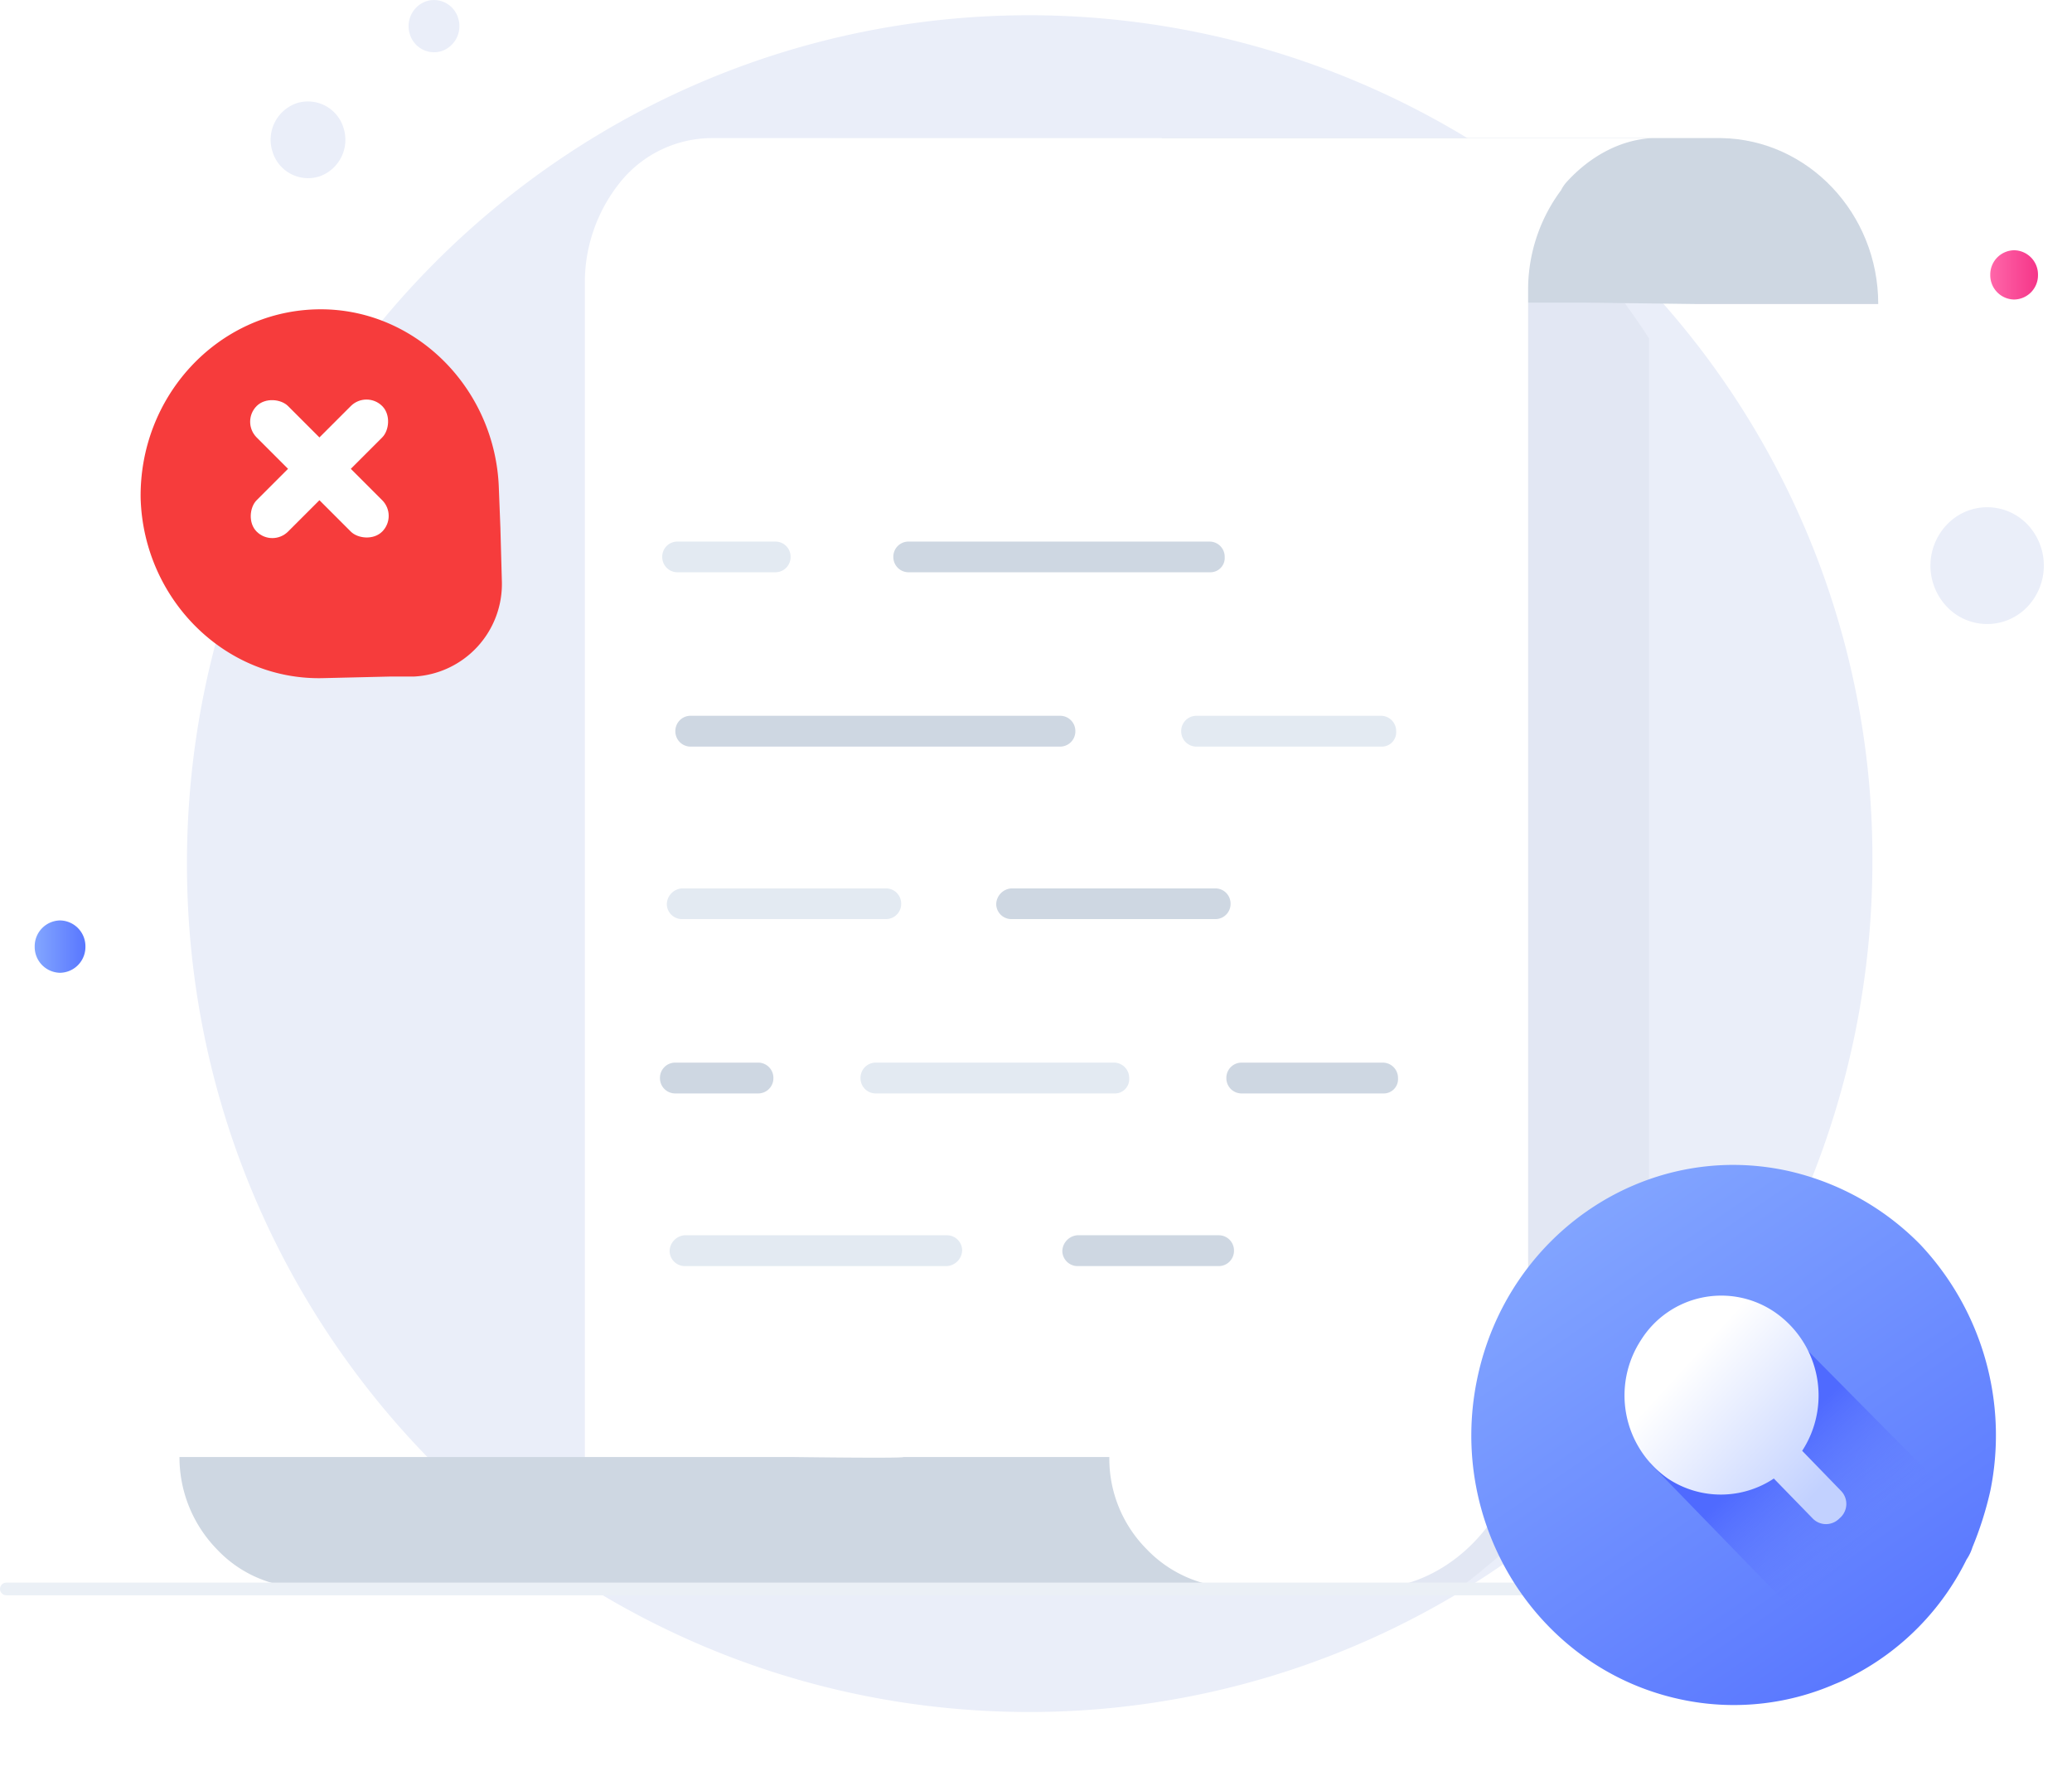 <svg xmlns="http://www.w3.org/2000/svg" xmlns:xlink="http://www.w3.org/1999/xlink" width="326.76" height="280.93" viewBox="0 0 326.76 280.93">
    <defs>
        <linearGradient id="pge6ymrsaa" x1=".001" y1=".503" x2=".973" y2=".503" gradientUnits="objectBoundingBox">
            <stop offset="0" stop-color="#83a6ff"/>
            <stop offset="1" stop-color="#5a78ff"/>
        </linearGradient>
        <linearGradient id="nd4lle0lzb" x1=".01" y1=".516" x2=".981" y2=".516" gradientUnits="objectBoundingBox">
            <stop offset="0" stop-color="#ff66a9"/>
            <stop offset="1" stop-color="#f53689"/>
        </linearGradient>
        <linearGradient id="9c7zwi1zoe" x1=".232" y1=".091" x2=".789" y2=".925" xlink:href="#pge6ymrsaa"/>
        <linearGradient id="dicrr7sm9f" x1=".38" y1=".35" x2=".671" y2=".642" gradientUnits="objectBoundingBox">
            <stop offset="0" stop-color="#4f6aff"/>
            <stop offset="1" stop-color="#657eff" stop-opacity="0"/>
        </linearGradient>
        <linearGradient id="r4itzlageg" x1=".872" y1=".869" x2=".273" y2=".304" gradientUnits="objectBoundingBox">
            <stop offset=".011" stop-color="#c2d1ff"/>
            <stop offset="1" stop-color="#fff"/>
        </linearGradient>
        <filter id="dj2t2d1src" x="10.18" y="36.784" width="80.973" height="82.177" filterUnits="userSpaceOnUse">
            <feOffset dy="5"/>
            <feGaussianBlur stdDeviation="4" result="blur"/>
            <feFlood flood-color="#f74141" flood-opacity=".051"/>
            <feComposite operator="in" in2="blur"/>
            <feComposite in="SourceGraphic"/>
        </filter>
        <filter id="1wmy36h9td" x="220.03" y="171.721" width="106.729" height="109.209" filterUnits="userSpaceOnUse">
            <feOffset dy="5"/>
            <feGaussianBlur stdDeviation="4" result="blur-2"/>
            <feFlood flood-color="#1d4bff" flood-opacity=".22"/>
            <feComposite operator="in" in2="blur-2"/>
            <feComposite in="SourceGraphic"/>
        </filter>
    </defs>
    <g data-name="45" transform="translate(1)">
        <path data-name="Path" d="M265.8 133.527a135.177 135.177 0 0 1-27.006 81.028 137.19 137.19 0 0 1-33.45 31.245 131.453 131.453 0 0 1-72.45 21.8C59.361 267.6 0 207.552 0 133.8 0 59.774 59.627 0 132.894 0a133.253 133.253 0 0 1 72.45 21.526A137.19 137.19 0 0 1 238.79 52.77a132.172 132.172 0 0 1 27.01 80.757z" transform="translate(28.482 2.403)" style="fill:#eaeef9"/>
        <path data-name="Path" d="M148.3 31.575v164.931a130.091 130.091 0 0 1-29.442 31.852H0V22.249A25.283 25.283 0 0 1 5.649 6.863 18.642 18.642 0 0 1 20.008 0h98.851A124.767 124.767 0 0 1 148.3 31.575z" transform="translate(110.753 21.779)" style="opacity:.3;fill:#ced7e2"/>
        <path data-name="Path" d="M66.849 25.948H0V0h88.276c13.634.244 24.7 11.874 24.7 26.168H84.025" transform="translate(182.228 21.779)" style="fill:#ced7e2"/>
        <path data-name="Path" d="M168.3 0c-5.18.277-9.9 3.016-13.414 6.861a5.96 5.96 0 0 0-.953 1.383 26.249 26.249 0 0 0-5.18 15.354v175.591c0 16.488-11.288 29.657-25.42 29.657H0V22.243A25.242 25.242 0 0 1 5.649 6.861 18.635 18.635 0 0 1 20.006 0H168.3z" transform="translate(91.235 21.779)" style="fill:#fff"/>
        <path data-name="Path" d="M49.9 4.838H2.353A2.4 2.4 0 0 1 0 2.419 2.381 2.381 0 0 1 2.353 0H49.9a2.387 2.387 0 0 1 2.355 2.419A2.261 2.261 0 0 1 49.9 4.838z" transform="translate(139.882 85.414)" style="fill:#ced7e2"/>
        <path data-name="Path" d="M17.887 4.838H2.353A2.4 2.4 0 0 1 0 2.419 2.38 2.38 0 0 1 2.353 0h15.534a2.387 2.387 0 0 1 2.355 2.419 2.4 2.4 0 0 1-2.355 2.419z" transform="translate(103.437 85.414)" style="fill:#e3eaf2"/>
        <path data-name="Path" d="M31.541 4.862H2.353A2.406 2.406 0 0 1 0 2.419 2.4 2.4 0 0 1 2.353 0h29.188A2.4 2.4 0 0 1 33.9 2.419a2.265 2.265 0 0 1-2.359 2.443z" transform="translate(185.279 112.887)" style="fill:#e3eaf2"/>
        <path data-name="Path" d="M60.728 4.862H2.353A2.406 2.406 0 0 1 0 2.419 2.4 2.4 0 0 1 2.353 0h58.375a2.4 2.4 0 0 1 2.353 2.419 2.406 2.406 0 0 1-2.353 2.443z" transform="translate(105.505 112.887)" style="fill:#ced7e2"/>
        <path data-name="Path" d="M34.6 4.838H2.353A2.385 2.385 0 0 1 0 2.419 2.556 2.556 0 0 1 2.353 0H34.6a2.387 2.387 0 0 1 2.355 2.419A2.387 2.387 0 0 1 34.6 4.838z" transform="translate(156.107 140.113)" style="fill:#ced7e2"/>
        <path data-name="Path" d="M34.6 4.838H2.353A2.385 2.385 0 0 1 0 2.419 2.556 2.556 0 0 1 2.353 0H34.6a2.387 2.387 0 0 1 2.355 2.419A2.387 2.387 0 0 1 34.6 4.838z" transform="translate(104.161 140.113)" style="fill:#e3eaf2"/>
        <path data-name="Path" d="M24.714 4.862H2.353A2.4 2.4 0 0 1 0 2.443 2.4 2.4 0 0 1 2.353 0h22.361a2.408 2.408 0 0 1 2.355 2.443 2.258 2.258 0 0 1-2.355 2.419z" transform="translate(192.4 167.586)" style="fill:#ced7e2"/>
        <path data-name="Path" d="M40.016 4.862H2.355A2.4 2.4 0 0 1 0 2.443 2.4 2.4 0 0 1 2.355 0h37.661a2.406 2.406 0 0 1 2.353 2.443 2.256 2.256 0 0 1-2.353 2.419z" transform="translate(134.705 167.586)" style="fill:#e3eaf2"/>
        <path data-name="Path" d="M15.537 4.862H2.355A2.4 2.4 0 0 1 0 2.443 2.4 2.4 0 0 1 2.355 0h13.182a2.406 2.406 0 0 1 2.353 2.443 2.4 2.4 0 0 1-2.353 2.419z" transform="translate(103.078 167.586)" style="fill:#ced7e2"/>
        <path data-name="Path" d="M24.714 4.862H2.353A2.406 2.406 0 0 1 0 2.419 2.577 2.577 0 0 1 2.353 0h22.361a2.4 2.4 0 0 1 2.355 2.419 2.408 2.408 0 0 1-2.355 2.443z" transform="translate(166.534 194.814)" style="fill:#ced7e2"/>
        <path data-name="Path" d="M43.779 4.862H2.353A2.406 2.406 0 0 1 0 2.419 2.575 2.575 0 0 1 2.353 0h41.426a2.4 2.4 0 0 1 2.355 2.419 2.582 2.582 0 0 1-2.355 2.443z" transform="translate(104.6 194.814)" style="fill:#e3eaf2"/>
        <path data-name="Path" d="M114.161 0h32.481a20.231 20.231 0 0 0 5.886 14.538A19.6 19.6 0 0 0 166.65 20.6H20.008a19.15 19.15 0 0 1-14.122-6.062A20.8 20.8 0 0 1 0 0h96.271c.237 0 18.129.244 17.89 0z" transform="translate(27.304 229.783)" style="fill:#ced7e2"/>
        <path data-name="Path" d="M7.705 11.828a6.111 6.111 0 0 0 3.777-7.648A5.86 5.86 0 0 0 4.067.3 6.1 6.1 0 0 0 .29 7.943a5.859 5.859 0 0 0 7.415 3.885z" transform="translate(41.689 15.986)" style="fill:#eaeef9"/>
        <path data-name="Path" d="M5.239 8.047a4.157 4.157 0 0 0 2.568-5.2A3.98 3.98 0 0 0 2.767.2 4.159 4.159 0 0 0 .2 5.408a3.983 3.983 0 0 0 5.039 2.639z" transform="translate(63.441)" style="fill:#eaeef9"/>
        <path data-name="Path" d="M4 8.258a4.072 4.072 0 0 0 4-4.129A4.072 4.072 0 0 0 4 0a4.073 4.073 0 0 0-4 4.129 4.073 4.073 0 0 0 4 4.129z" transform="translate(4.471 145.162)" style="fill:url(#pge6ymrsaa)"/>
        <path data-name="Path" d="M14.981 16.007a9.431 9.431 0 0 0 .562-13.023 8.76 8.76 0 0 0-12.632-.562 9.377 9.377 0 0 0-.562 13 8.761 8.761 0 0 0 12.632.585z" transform="translate(303.437 79.998)" style="fill:#eaeef9"/>
        <path data-name="Path" d="M3.763 7.77a3.823 3.823 0 0 0 3.762-3.885A3.823 3.823 0 0 0 3.763 0 3.823 3.823 0 0 0 0 3.885 3.823 3.823 0 0 0 3.763 7.77z" transform="translate(312.871 39.468)" style="fill:url(#nd4lle0lzb)"/>
        <g style="filter:url(#dj2t2d1src)">
            <path data-name="Path" d="M56.966 42.893A14.621 14.621 0 0 1 43.079 57.92h-3.765l-10.357.244C13.422 58.653.475 45.8 0 29.822-.231 13.818 12.01.5 27.544.013s28.482 12.364 28.951 28.343l.237 6.059z" transform="translate(21.18 43.78)" style="fill:#f63c3c"/>
        </g>
        <path data-name="Path" d="M0 .5h240.323" transform="translate(0 250.092)" style="fill:none;stroke:#ebf0f6;stroke-linecap:round;stroke-linejoin:round;stroke-miterlimit:10;stroke-width:2px"/>
        <g style="filter:url(#1wmy36h9td)">
            <path data-name="Path" d="M81.865 51.331a54.734 54.734 0 0 1-2.834 8.969 7.321 7.321 0 0 1-.928 1.93 41.084 41.084 0 0 1-18.13 18.42 25.153 25.153 0 0 1-2.59 1.2A39.943 39.943 0 0 1 32.9 84.266C10.545 79.429-3.814 56.9.894 33.886 5.6 10.845 27.5-3.937 49.858.925A42.17 42.17 0 0 1 70.8 12.556a43.893 43.893 0 0 1 11.065 38.775z" transform="translate(231.03 178.72)" style="fill:url(#9c7zwi1zoe)"/>
        </g>
        <path data-name="Path" d="M50.845 27.854a7.887 7.887 0 0 1-.928 1.955 41.084 41.084 0 0 1-18.13 18.422 27.781 27.781 0 0 1-2.59 1.2L0 19.375l7.061.244 7.525.244L20.011 16s4.227-7.525 4.007-8.014C23.773 7.5 19.082 0 19.082 0l5.155.977z" transform="translate(259.192 211.361)" style="fill:url(#dicrr7sm9f)"/>
        <path d="m29.651 35.133-6.109-6.278a15.072 15.072 0 0 1-16.712 0A15.98 15.98 0 0 1 2.579 7.036a14.947 14.947 0 0 1 21.183-4.373 15.976 15.976 0 0 1 4.251 21.818l6.109 6.3a2.946 2.946 0 0 1-.22 4.347 2.979 2.979 0 0 1-2.134.917 2.919 2.919 0 0 1-2.117-.912z" transform="translate(255.196 204.326)" style="fill:url(#r4itzlageg)"/>
        <rect data-name="Rectangle 896" width="7" height="28" rx="3.5" transform="rotate(45 -45.915 99.344)" style="fill:#fff"/>
        <rect data-name="Rectangle 897" width="7" height="28" rx="3.5" transform="rotate(-45 98.788 -11.406)" style="fill:#fff"/>
    </g>
</svg>
